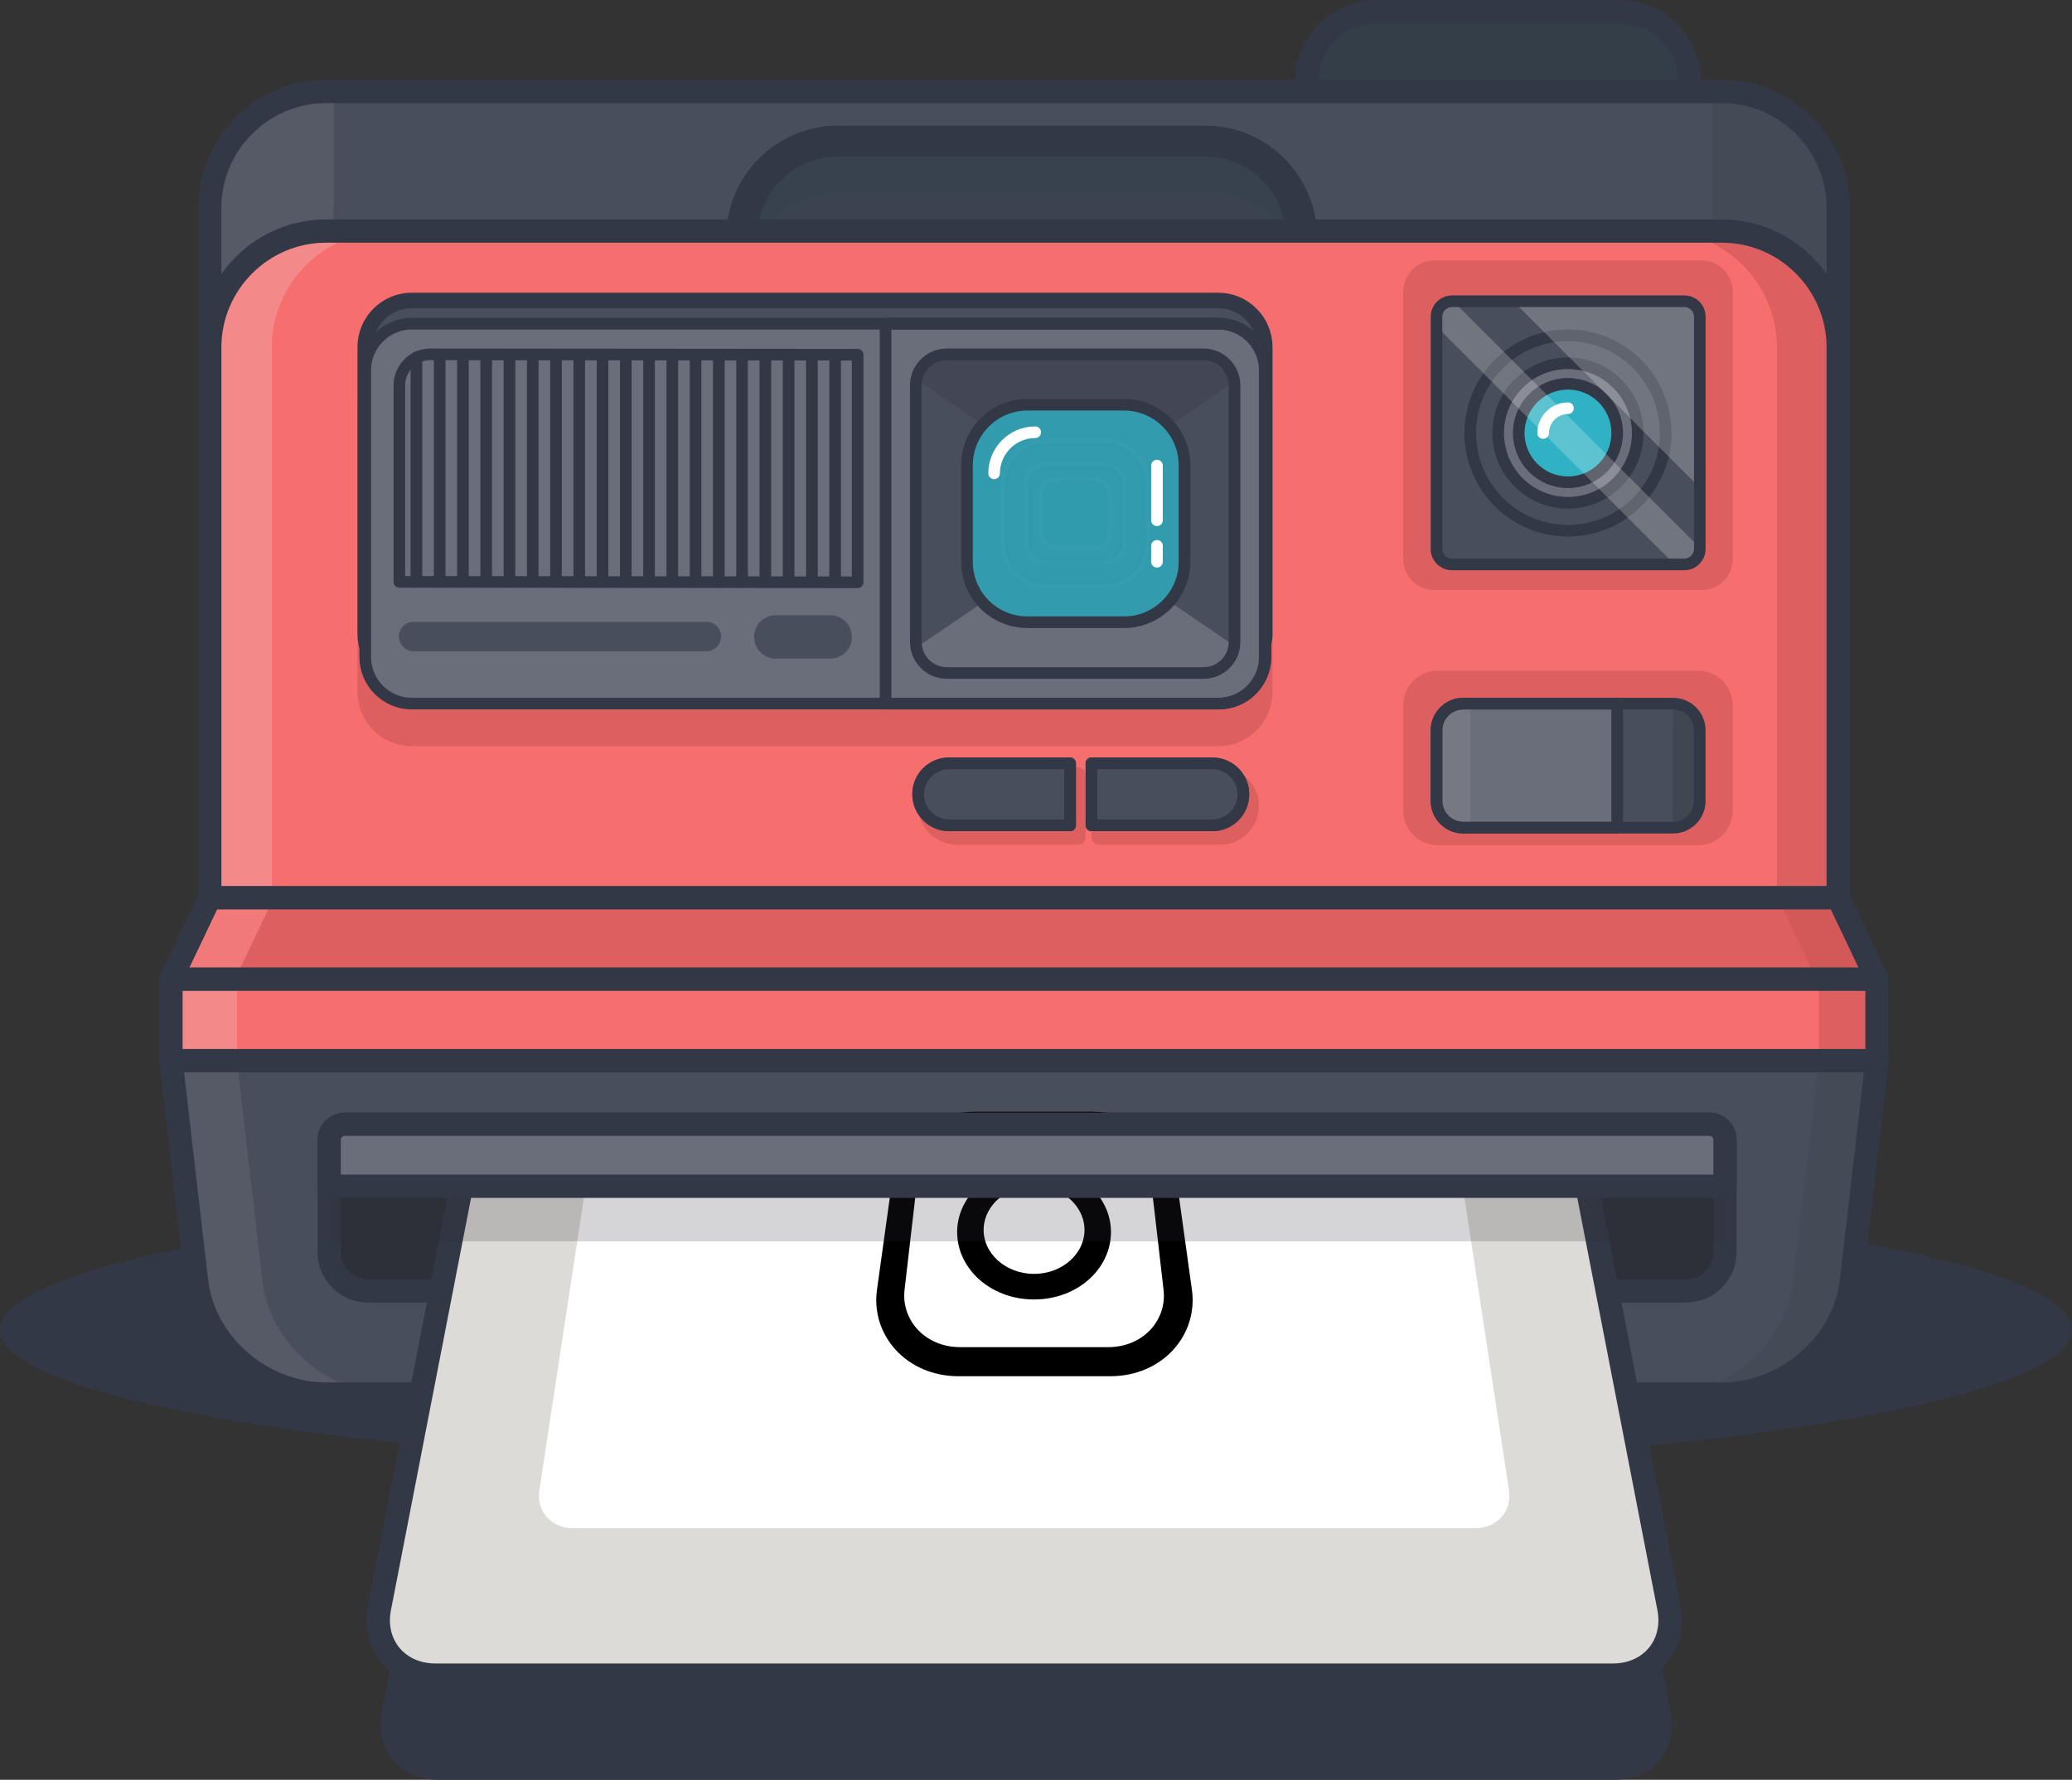 <?xml version="1.0" encoding="UTF-8"?>
<svg id="Layer_2" data-name="Layer 2" xmlns="http://www.w3.org/2000/svg" xmlns:xlink="http://www.w3.org/1999/xlink" viewBox="0 0 534.4 459.1">
  <rect x="0" y="0" width="534.4" height="459.1" fill="#333333" stroke="none"/>
  <defs>
    <style>
      .cls-1 {
        fill: #f9d176;
      }

      .cls-2 {
        fill: #f55090;
      }

      .cls-3 {
        fill: #6a6d7a;
      }

      .cls-4 {
        fill: #f27979;
      }

      .cls-5 {
        fill: #f48989;
      }

      .cls-6 {
        fill: #f76e6e;
      }

      .cls-7, .cls-8 {
        fill: #fff;
      }

      .cls-9 {
        fill: #323845;
      }

      .cls-10, .cls-11 {
        fill: #30b2c4;
      }

      .cls-12 {
        fill: #333e49;
      }

      .cls-13 {
        fill: #d35959;
      }

      .cls-14 {
        fill: #dcdbd7;
      }

      .cls-15, .cls-16, .cls-17 {
        fill: #dd5f5f;
      }

      .cls-18 {
        fill: #404751;
      }

      .cls-19 {
        fill: #555a66;
      }

      .cls-20, .cls-21 {
        fill: #2d3039;
      }

      .cls-22 {
        fill: #484e5c;
      }

      .cls-23 {
        fill: #38424f;
      }

      .cls-24 {
        fill: #3b4351;
      }

      .cls-25 {
        fill: #3c4252;
      }

      .cls-26 {
        fill: #454b56;
      }

      .cls-27 {
        fill: #777982;
      }

      .cls-21 {
        opacity: .2;
      }

      .cls-21, .cls-8, .cls-11 {
        isolation: isolate;
      }

      .cls-8 {
        opacity: .22;
      }

      .cls-16, .cls-17 {
        stroke: #dd5f5f;
      }

      .cls-16, .cls-17, .cls-28 {
        stroke-width: 4px;
      }

      .cls-16, .cls-29, .cls-30 {
        stroke-miterlimit: 10;
      }

      .cls-17, .cls-28, .cls-31, .cls-32, .cls-33, .cls-34 {
        stroke-linecap: round;
        stroke-linejoin: round;
      }

      .cls-11 {
        opacity: .81;
      }

      .cls-28, .cls-29, .cls-30, .cls-31, .cls-32, .cls-33, .cls-34 {
        fill: none;
      }

      .cls-28, .cls-29, .cls-31, .cls-33, .cls-34 {
        stroke: #323845;
      }

      .cls-30 {
        stroke: #454b59;
      }

      .cls-31 {
        stroke-width: 8px;
      }

      .cls-35 {
        fill: url(#radial-gradient);
      }

      .cls-32 {
        stroke: #fff;
      }

      .cls-32, .cls-34 {
        stroke-width: 3px;
      }

      .cls-33 {
        stroke-width: 6px;
      }
    </style>
    <radialGradient id="radial-gradient" cx="254.23" cy="1104.67" fx="254.23" fy="1104.67" r="62.4" gradientTransform="translate(0 1440) scale(1 -1)" gradientUnits="userSpaceOnUse">
      <stop offset="0" stop-color="#f9c200"/>
      <stop offset=".45" stop-color="#ff4c50"/>
      <stop offset=".8" stop-color="#b53e93"/>
      <stop offset="1" stop-color="#423e93"/>
    </radialGradient>
  </defs>
  <g id="Layer_1-2" data-name="Layer 1">
    <g>
      <ellipse class="cls-9" cx="267.2" cy="343" rx="267.2" ry="37.1"/>
      <path class="cls-9" d="M416.6,459.1H112.9c-9.8,0-16.3-7.9-14.4-17.4l21.8-112.2H409.1l21.8,112.2c1.9,9.5-4.5,17.4-14.3,17.4Z"/>
      <path class="cls-12" d="M417.8,52.9h-62.8c-9.9,0-17.9-8-17.9-17.9v-14.1c0-9.9,8-17.9,17.9-17.9h62.8c9.9,0,17.9,8,17.9,17.9v14.1c.1,9.9-8,17.9-17.9,17.9Z"/>
      <path class="cls-33" d="M417.8,52.9h-62.8c-9.9,0-17.9-8-17.9-17.9v-14.1c0-9.9,8-17.9,17.9-17.9h62.8c9.9,0,17.9,8,17.9,17.9v14.1c.1,9.9-8,17.9-17.9,17.9Z"/>
      <path class="cls-22" d="M474.1,195.6H54.1V53.6c0-16.5,13.5-30,30-30H444.1c16.5,0,30,13.5,30,30V195.6Z"/>
      <path class="cls-26" d="M444.1,23.6h-2.5V195.6h32.5V53.6c0-16.5-13.5-30-30-30Z"/>
      <path class="cls-19" d="M86.1,23.6h-2c-16.5,0-30,13.5-30,30V195.6h31.9V53.6c0-.7,0-1.4,.1-2.1V23.6Z"/>
      <path class="cls-23" d="M310.8,102.7h-94.6c-13.8,0-24.9-11.2-24.9-24.9v-16.5c0-13.8,11.2-24.9,24.9-24.9h94.6c13.8,0,24.9,11.2,24.9,24.9v16.5c.1,13.7-11.1,24.9-24.9,24.9Z"/>
      <path class="cls-24" d="M311.4,115.8h-94.6c-13.8,0-24.9-11.2-24.9-24.9v-16.5c0-13.8,11.2-24.9,24.9-24.9h94.6c13.8,0,24.9,11.2,24.9,24.9v16.5c0,13.8-11.1,24.9-24.9,24.9Z"/>
      <path class="cls-31" d="M310.8,102.7h-94.6c-13.8,0-24.9-11.2-24.9-24.9v-16.5c0-13.8,11.2-24.9,24.9-24.9h94.6c13.8,0,24.9,11.2,24.9,24.9v16.5c.1,13.7-11.1,24.9-24.9,24.9Z"/>
      <path class="cls-33" d="M474.1,195.6H54.1V53.6c0-16.5,13.5-30,30-30H444.1c16.5,0,30,13.5,30,30V195.6Z"/>
      <path class="cls-6" d="M474.1,231.6H54.1V89.6c0-16.5,13.5-30,30-30H444.1c16.5,0,30,13.5,30,30V231.6Z"/>
      <path class="cls-15" d="M444.1,59.6h-15.8c16.5,0,30,13.5,30,30V231.6h15.8V89.6c0-16.5-13.5-30-30-30Z"/>
      <path class="cls-5" d="M100.1,59.6h-16c-16.5,0-30,13.5-30,30V231.6h16V89.6c0-16.5,13.5-30,30-30Z"/>
      <path class="cls-16" d="M438,216h-67.2c-3.8,0-6.9-3.1-6.9-6.9v-27.2c0-3.8,3.1-6.9,6.9-6.9h67.2c3.8,0,6.9,3.1,6.9,6.9v27.2c0,3.8-3.1,6.9-6.9,6.9Z"/>
      <path class="cls-22" d="M431.5,213.5h-54.1c-3.8,0-6.9-3.1-6.9-6.9v-18.2c0-3.8,3.1-6.9,6.9-6.9h54.1c3.8,0,6.9,3.1,6.9,6.9v18.2c0,3.8-3.1,6.9-6.9,6.9Z"/>
      <path class="cls-18" d="M431.5,181.5h0l-.1,32h.1c3.8,0,6.9-3.1,6.9-6.9v-18.2c0-3.8-3.1-6.9-6.9-6.9Z"/>
      <path class="cls-3" d="M417.1,181.5h-39.7c-3.8,0-6.9,3.1-6.9,6.9v18.2c0,3.8,3.1,6.9,6.9,6.9h39.7v-32Z"/>
      <path class="cls-27" d="M377.4,181.5c-3.8,0-6.9,3.1-6.9,6.9v18.2c0,3.8,3.1,6.9,6.9,6.9h1.9v-32h-1.9Z"/>
      <path class="cls-34" d="M417.1,181.5h-39.7c-3.8,0-6.9,3.1-6.9,6.9v18.2c0,3.8,3.1,6.9,6.9,6.9h39.7v-32Z"/>
      <path class="cls-16" d="M438.9,150.2h-69c-3.3,0-6-2.7-6-6V75.2c0-3.3,2.7-6,6-6h69c3.3,0,6,2.7,6,6v69c0,3.3-2.7,6-6,6Z"/>
      <path class="cls-17" d="M314.7,199.9h-31.2v16h31.2c4.4,0,8-3.6,8-8h0c0-4.4-3.6-8-8-8Z"/>
      <path class="cls-17" d="M246.8,199.9h31.2v16h-31.2c-4.4,0-8-3.6-8-8h0c0-4.4,3.5-8,8-8Z"/>
      <path class="cls-22" d="M312.7,196.9h-31.2v16h31.2c4.4,0,8-3.6,8-8h0c0-4.4-3.6-8-8-8Z"/>
      <path class="cls-22" d="M244.8,196.9h31.2v16h-31.2c-4.4,0-8-3.6-8-8h0c0-4.4,3.5-8,8-8Z"/>
      <path class="cls-16" d="M314.2,190.5H106.2c-6.6,0-12-5.4-12-12V104.5c0-6.6,5.4-12,12-12h208c6.6,0,12,5.4,12,12v74c0,6.6-5.4,12-12,12Z"/>
      <path class="cls-22" d="M314.2,175.5H106.2c-6.6,0-12-5.4-12-12V89.5c0-6.6,5.4-12,12-12h208c6.6,0,12,5.4,12,12v74c0,6.6-5.4,12-12,12Z"/>
      <path class="cls-28" d="M314.2,175.5H106.2c-6.6,0-12-5.4-12-12V89.5c0-6.6,5.4-12,12-12h208c6.6,0,12,5.4,12,12v74c0,6.6-5.4,12-12,12Z"/>
      <path class="cls-3" d="M314.2,181.5H106.2c-6.6,0-12-5.4-12-12V95.5c0-6.6,5.4-12,12-12h208c6.6,0,12,5.4,12,12v74c0,6.6-5.4,12-12,12Z"/>
      <path class="cls-34" d="M314.2,181.5H106.2c-6.6,0-12-5.4-12-12V95.5c0-6.6,5.4-12,12-12h208c6.6,0,12,5.4,12,12v74c0,6.6-5.4,12-12,12Z"/>
      <path class="cls-33" d="M474.1,231.6H54.1V89.6c0-16.5,13.5-30,30-30H444.1c16.5,0,30,13.5,30,30V231.6Z"/>
      <path class="cls-34" d="M314.4,181.5h-86V83.5h86c6.6,0,12,5.4,12,12v74c0,6.6-5.4,12-12,12Z"/>
      <path class="cls-22" d="M310.4,173.6h-66.2c-4.4,0-8-3.6-8-8V99.4c0-4.4,3.6-8,8-8h66.2c4.4,0,8,3.6,8,8v66.2c0,4.4-3.5,8-8,8Z"/>
      <path class="cls-3" d="M277.7,138.9l-41.3,28.1c.7,3.7,3.9,6.5,7.9,6.5h66.2c4,0,7.4-3,7.9-6.9l-40.7-27.7Z"/>
      <path class="cls-21" d="M277.7,126.1l-41.2-28.1c.7-3.7,3.9-6.5,7.9-6.5h66.2c4,0,7.4,3,7.9,6.9l-40.8,27.7Z"/>
      <path class="cls-25" d="M249.4,144.9v-24.9c0-8.6,7-15.6,15.6-15.6h24.9c8.6,0,15.6,7,15.6,15.6v24.9c0,8.6-7,15.6-15.6,15.6h-24.9c-8.7,0-15.6-7-15.6-15.6Z"/>
      <path class="cls-25" d="M285,145.1h-15.3c-2.8,0-5-2.2-5-5v-15.3c0-2.8,2.2-5,5-5h15.3c2.8,0,5,2.2,5,5v15.3c0,2.8-2.2,5-5,5Z"/>
      <path class="cls-25" d="M269.7,151.1c-6.1,0-11-4.9-11-11v-15.3c0-6.1,4.9-11,11-11h15.3c6.1,0,11,4.9,11,11v15.3c0,6.1-4.9,11-11,11h-15.3Z"/>
      <path class="cls-30" d="M269.7,151.1c-6.1,0-11-4.9-11-11v-15.3c0-6.1,4.9-11,11-11h15.3c6.1,0,11,4.9,11,11v15.3c0,6.1-4.9,11-11,11h-15.3Z"/>
      <path class="cls-29" d="M269.7,150.1c-5.5,0-10-4.5-10-10v-15.3c0-5.5,4.5-10,10-10h15.3c5.5,0,10,4.5,10,10v15.3c0,5.5-4.5,10-10,10h-15.3Z"/>
      <path class="cls-30" d="M285,145.1h-15.3c-2.8,0-5-2.2-5-5v-15.3c0-2.8,2.2-5,5-5h15.3c2.8,0,5,2.2,5,5v15.3c0,2.8-2.2,5-5,5Z"/>
      <path class="cls-29" d="M269.7,144.1c-2.2,0-4-1.8-4-4v-15.3c0-2.2,1.8-4,4-4h15.3c2.2,0,4,1.8,4,4v15.3c0,2.2-1.8,4-4,4h-15.3Z"/>
      <path class="cls-9" d="M282.2,141.3h-9.7c-2.2,0-4-1.8-4-4v-9.7c0-2.2,1.8-4,4-4h9.7c2.2,0,4,1.8,4,4v9.7c0,2.2-1.8,4-4,4Z"/>
      <path class="cls-30" d="M282.2,141.3h-9.7c-2.2,0-4-1.8-4-4v-9.7c0-2.2,1.8-4,4-4h9.7c2.2,0,4,1.8,4,4v9.7c0,2.2-1.8,4-4,4Z"/>
      <path class="cls-29" d="M272.5,140.3c-1.7,0-3-1.3-3-3v-9.7c0-1.7,1.3-3,3-3h9.7c1.7,0,3,1.3,3,3v9.7c0,1.7-1.3,3-3,3h-9.7Z"/>
      <path class="cls-22" d="M434.4,145.6h-59.9c-2.2,0-4-1.8-4-4v-59.9c0-2.2,1.8-4,4-4h59.9c2.2,0,4,1.8,4,4v59.9c0,2.2-1.8,4-4,4Z"/>
      <circle class="cls-34" cx="404.4" cy="111.7" r="25.2"/>
      <circle class="cls-3" cx="404.4" cy="111.7" r="18"/>
      <circle class="cls-34" cx="404.4" cy="111.7" r="18"/>
      <circle class="cls-10" cx="404.4" cy="111.7" r="12.7"/>
      <circle class="cls-34" cx="404.4" cy="111.7" r="12.7"/>
      <path class="cls-32" d="M398,111.7c0-3.5,2.9-6.4,6.4-6.4"/>
      <path class="cls-34" d="M431.5,213.5h-54.1c-3.8,0-6.9-3.1-6.9-6.9v-18.2c0-3.8,3.1-6.9,6.9-6.9h54.1c3.8,0,6.9,3.1,6.9,6.9v18.2c0,3.8-3.1,6.9-6.9,6.9Z"/>
      <polygon class="cls-15" points="484.1 252.6 44.1 252.6 54.1 231.6 474.1 231.6 484.1 252.6"/>
      <polygon class="cls-15" points="484.1 252.6 44.1 252.6 54.1 231.6 474.1 231.6 484.1 252.6"/>
      <polygon class="cls-13" points="473.1 231.6 458.5 231.6 468.5 252.6 483.1 252.6 473.1 231.6"/>
      <polygon class="cls-4" points="54.1 231.6 44.1 252.6 60.6 252.6 70.6 231.6 54.1 231.6"/>
      <polygon class="cls-33" points="484.1 252.6 44.1 252.6 54.1 231.6 474.1 231.6 484.1 252.6"/>
      <rect class="cls-6" x="44.1" y="252.6" width="440" height="21"/>
      <rect class="cls-15" x="469.1" y="252.6" width="15" height="21"/>
      <rect class="cls-5" x="44.1" y="252.6" width="17" height="21"/>
      <rect class="cls-33" x="44.1" y="252.6" width="440" height="21"/>
      <path class="cls-22" d="M444.1,359.6H84.1c-16.6,0-31.5-12.9-33.4-29.1l-6.6-56.9H484.1l-6.6,56.9c-1.9,16.2-16.8,29.1-33.4,29.1Z"/>
      <path class="cls-26" d="M469.1,273.6l-6.6,56.9c-1.9,16.2-16.8,29.1-33.4,29.1h15c16.6,0,31.5-12.9,33.4-29.1l6.6-56.9h-15Z"/>
      <path class="cls-19" d="M67.7,330.5l-6.6-56.9h-17l6.6,56.9c1.9,16.2,16.8,29.1,33.4,29.1h17c-16.5,0-31.5-12.9-33.4-29.1Z"/>
      <path class="cls-33" d="M444.1,359.6H84.1c-16.6,0-31.5-12.9-33.4-29.1l-6.6-56.9H484.1l-6.6,56.9c-1.9,16.2-16.8,29.1-33.4,29.1Z"/>
      <path class="cls-20" d="M434.9,333H94.9c-5.5,0-10-4.5-10-10v-29c0-2.2,1.8-4,4-4H440.9c2.2,0,4,1.8,4,4v29c0,5.5-4.5,10-10,10Z"/>
      <path class="cls-33" d="M434.9,333H94.9c-5.5,0-10-4.5-10-10v-29c0-2.2,1.8-4,4-4H440.9c2.2,0,4,1.8,4,4v29c0,5.5-4.5,10-10,10Z"/>
      <g>
        <path class="cls-14" d="M416,432.1H112.3c-9.8,0-16.3-7.9-14.4-17.4l21.8-112.2H408.6l21.8,112.2c1.9,9.5-4.6,17.4-14.4,17.4Z"/>
        <path class="cls-33" d="M416,432.1H112.3c-9.8,0-16.3-7.9-14.4-17.4l21.8-112.2H408.6l21.8,112.2c1.9,9.5-4.6,17.4-14.4,17.4Z"/>
        <path class="cls-1" d="M139.1,384.5l12.3-80.9h225.5l12.3,80.9c.8,5.4-3.1,9.7-8.8,9.7H147.9c-5.6,.1-9.6-4.3-8.8-9.7Z"/>
        <path class="cls-2" d="M263.6,289.9c-19.9,0-36.7,13.7-37.6,31.4-.9,18.5,15.9,34.3,37.5,34.3s38.5-15.7,37.6-34.3c-.9-17.6-17.6-31.4-37.5-31.4h0Zm22.5,16c3.7,3.9,6.2,8.8,6.7,14.3-4.3-.8-8.3-1.2-12-1.2h0c-3,0-5.8,.2-8.5,.6-.7-1.4-1.3-2.7-2-3.9,5.9-2.2,11.4-5.4,15.8-9.8h0Zm-22.5-9.3c6.7,0,12.8,2,17.8,5.3-3.7,3.8-8.6,6.6-14,8.6-3.8-6.3-7.4-10.7-9.8-13.3,1.9-.4,3.9-.6,6-.6h0Zm-12.6,2.5c1.9,2,5.9,6.4,10.1,13.3-8.8,2.3-17.6,2.8-23,2.8h-2.8c2.4-7.2,8.2-13,15.7-16.1h0Zm-16.7,22.3v-.4h3.2c5.9,0,16.2-.5,26.6-3.3,.6,1.1,1.1,2.2,1.7,3.4-7,2-12.5,5.3-16.7,8.6-4,3.2-6.8,6.4-8.4,8.5-4.3-4.7-6.7-10.5-6.4-16.8h0Zm29.2,26.4c-6.8,0-12.9-2-17.9-5.4,1.1-1.6,3.4-4.6,7.1-7.6,3.7-3.1,8.8-6.3,15.4-8.2,2.3,5.6,4.4,12,6.1,19.5-3.3,1.1-6.9,1.7-10.7,1.7h0Zm17.1-4.8c-1.7-6.7-3.7-12.6-5.8-17.8,1.9-.2,3.9-.4,6-.4h.1c3.5,0,7.4,.4,11.6,1.2-1.2,7-5.6,13-11.9,17h0Z"/>
      </g>
      <g>
        <path class="cls-14" d="M416,432.1H112.3c-9.8,0-16.3-7.9-14.4-17.4l21.8-112.2H408.6l21.8,112.2c1.9,9.5-4.6,17.4-14.4,17.4Z"/>
        <path class="cls-33" d="M416,432.1H112.3c-9.8,0-16.3-7.9-14.4-17.4l21.8-112.2H408.6l21.8,112.2c1.9,9.5-4.6,17.4-14.4,17.4Z"/>
        <path class="cls-7" d="M139.1,384.5l12.3-80.9h225.5l12.3,80.9c.8,5.4-3.1,9.7-8.8,9.7H147.9c-5.6,.1-9.6-4.3-8.8-9.7Z"/>
        <g>
          <path d="M282,286.8h-30.6c-10.4,0-19.8,6.8-21,15.6l-4.2,30.2c-1.7,11.9,7.7,22.4,21,22.4h39.2c13.3,0,22.7-10.5,21-22.4l-4.2-30.2c-1.4-8.8-10.8-15.6-21.2-15.6h0Zm18.1,45.9c.9,8-5.4,14.8-14.3,14.8h-38.2c-8.8,0-15.2-6.8-14.3-14.8l3.5-30.2c.7-6.1,7.1-10.8,14.3-10.8h31.2c7.2,0,13.6,4.7,14.3,10.8l3.5,30.2Z"/>
          <path d="M266.7,300.4c-10.2,0-19.1,7.1-19.8,16.3-.7,9.9,8.1,18.5,19.8,18.5s20.5-8.6,19.8-18.5c-.7-9.2-9.6-16.3-19.8-16.3h0Zm0,28.2c-7.4,0-13.3-5.4-13-11.8,.3-6.1,6.1-10.9,13-10.9s12.7,4.8,13,10.9c.3,6.3-5.5,11.8-13,11.8h0Z"/>
          <path class="cls-35" d="M285.7,296.1c-1.2,0-2.4,.4-3.2,1.1-.8,.7-1.3,1.7-1.2,2.7s.6,2,1.5,2.7,2.2,1.2,3.4,1.2c1.3,0,2.4-.4,3.3-1.2,.8-.7,1.2-1.7,1.1-2.7-.1-1-.7-2-1.6-2.7-.8-.7-2.1-1.1-3.3-1.1h0Z"/>
        </g>
      </g>
      <path class="cls-21" d="M444.9,320.2H84.9v-26.2c0-2.2,1.8-4,4-4H440.9c2.2,0,4,1.8,4,4v26.2Z"/>
      <rect class="cls-3" x="84.9" y="290" width="360" height="16"/>
      <path class="cls-33" d="M444.9,306H84.9v-12c0-2.2,1.8-4,4-4H440.9c2.2,0,4,1.8,4,4v12Z"/>
      <path class="cls-11" d="M249.4,144.9v-24.9c0-8.6,7-15.6,15.6-15.6h24.9c8.6,0,15.6,7,15.6,15.6v24.9c0,8.6-7,15.6-15.6,15.6h-24.9c-8.7,0-15.6-7-15.6-15.6Z"/>
      <path class="cls-34" d="M249.4,144.9v-24.9c0-8.6,7-15.6,15.6-15.6h24.9c8.6,0,15.6,7,15.6,15.6v24.9c0,8.6-7,15.6-15.6,15.6h-24.9c-8.7,0-15.6-7-15.6-15.6Z"/>
      <path class="cls-32" d="M256.4,122.1c0-5.8,4.7-10.6,10.6-10.6"/>
      <line class="cls-32" x1="298.4" y1="140.8" x2="298.4" y2="144.9"/>
      <line class="cls-32" x1="298.4" y1="120.1" x2="298.4" y2="134.2"/>
      <path class="cls-34" d="M221.2,150.2l-118.2-.1v-50.7c0-4.4,3.6-8,8-8l110.2,.1v58.7h0Z"/>
      <path class="cls-22" d="M182.2,168H106.7c-2.1,0-3.8-1.7-3.8-3.8h0c0-2.1,1.7-3.8,3.8-3.8h75.5c2.1,0,3.8,1.7,3.8,3.8h0c-.1,2.1-1.8,3.8-3.8,3.8Z"/>
      <path class="cls-22" d="M214.1,169.9h-14c-3.1,0-5.6-2.5-5.6-5.6h0c0-3.1,2.5-5.6,5.6-5.6h14c3.1,0,5.6,2.5,5.6,5.6h0c.1,3.1-2.5,5.6-5.6,5.6Z"/>
      <g>
        <line class="cls-34" x1="215.4" y1="92.2" x2="215.4" y2="150.1"/>
        <line class="cls-34" x1="209.4" y1="92.2" x2="209.4" y2="150.1"/>
        <line class="cls-34" x1="203.4" y1="92.2" x2="203.4" y2="150.1"/>
        <line class="cls-34" x1="197.4" y1="92.2" x2="197.4" y2="150.1"/>
        <line class="cls-34" x1="191.4" y1="92.2" x2="191.4" y2="150.1"/>
        <line class="cls-34" x1="185.4" y1="92.2" x2="185.4" y2="150.1"/>
        <line class="cls-34" x1="179.4" y1="92.2" x2="179.4" y2="150.1"/>
        <line class="cls-34" x1="173.4" y1="92.2" x2="173.4" y2="150.1"/>
        <line class="cls-34" x1="167.4" y1="92.2" x2="167.4" y2="150.1"/>
        <line class="cls-34" x1="161.4" y1="92.2" x2="161.4" y2="150.1"/>
        <line class="cls-34" x1="155.4" y1="92.2" x2="155.4" y2="150.1"/>
        <line class="cls-34" x1="149.4" y1="92.2" x2="149.4" y2="150.1"/>
        <line class="cls-34" x1="143.4" y1="92.2" x2="143.4" y2="150.1"/>
        <line class="cls-34" x1="137.4" y1="92.2" x2="137.4" y2="150.1"/>
        <line class="cls-34" x1="131.4" y1="92.2" x2="131.4" y2="150.1"/>
        <line class="cls-34" x1="125.4" y1="92.2" x2="125.4" y2="150.1"/>
        <line class="cls-34" x1="119.4" y1="92.2" x2="119.4" y2="150.1"/>
        <line class="cls-34" x1="113.4" y1="92.2" x2="113.4" y2="150.1"/>
        <line class="cls-34" x1="107.4" y1="92.2" x2="107.4" y2="150.1"/>
      </g>
      <path class="cls-34" d="M312.7,196.9h-31.2v16h31.2c4.4,0,8-3.6,8-8h0c0-4.4-3.6-8-8-8Z"/>
      <path class="cls-34" d="M244.8,196.9h31.2v16h-31.2c-4.4,0-8-3.6-8-8h0c0-4.4,3.5-8,8-8Z"/>
      <path class="cls-34" d="M312.7,196.9h-31.2v16h31.2c4.4,0,8-3.6,8-8h0c0-4.4-3.6-8-8-8Z"/>
      <path class="cls-34" d="M244.8,196.9h31.2v16h-31.2c-4.4,0-8-3.6-8-8h0c0-4.4,3.5-8,8-8Z"/>
      <path class="cls-34" d="M310.4,173.6h-66.2c-4.4,0-8-3.6-8-8V99.4c0-4.4,3.6-8,8-8h66.2c4.4,0,8,3.6,8,8v66.2c0,4.4-3.5,8-8,8Z"/>
      <path class="cls-8" d="M434.4,77.7h-44.1l48.1,48.1v-44.1c0-2.2-1.8-4-4-4Z"/>
      <path class="cls-8" d="M374.8,77.7h-.3c-2.2,0-4,1.8-4,4v2.5l61.4,61.4h2.5c2.2,0,4-1.8,4-4v-.3l-63.6-63.6Z"/>
      <path class="cls-34" d="M434.4,145.6h-59.9c-2.2,0-4-1.8-4-4v-59.9c0-2.2,1.8-4,4-4h59.9c2.2,0,4,1.8,4,4v59.9c0,2.2-1.8,4-4,4Z"/>
    </g>
  </g>
</svg>